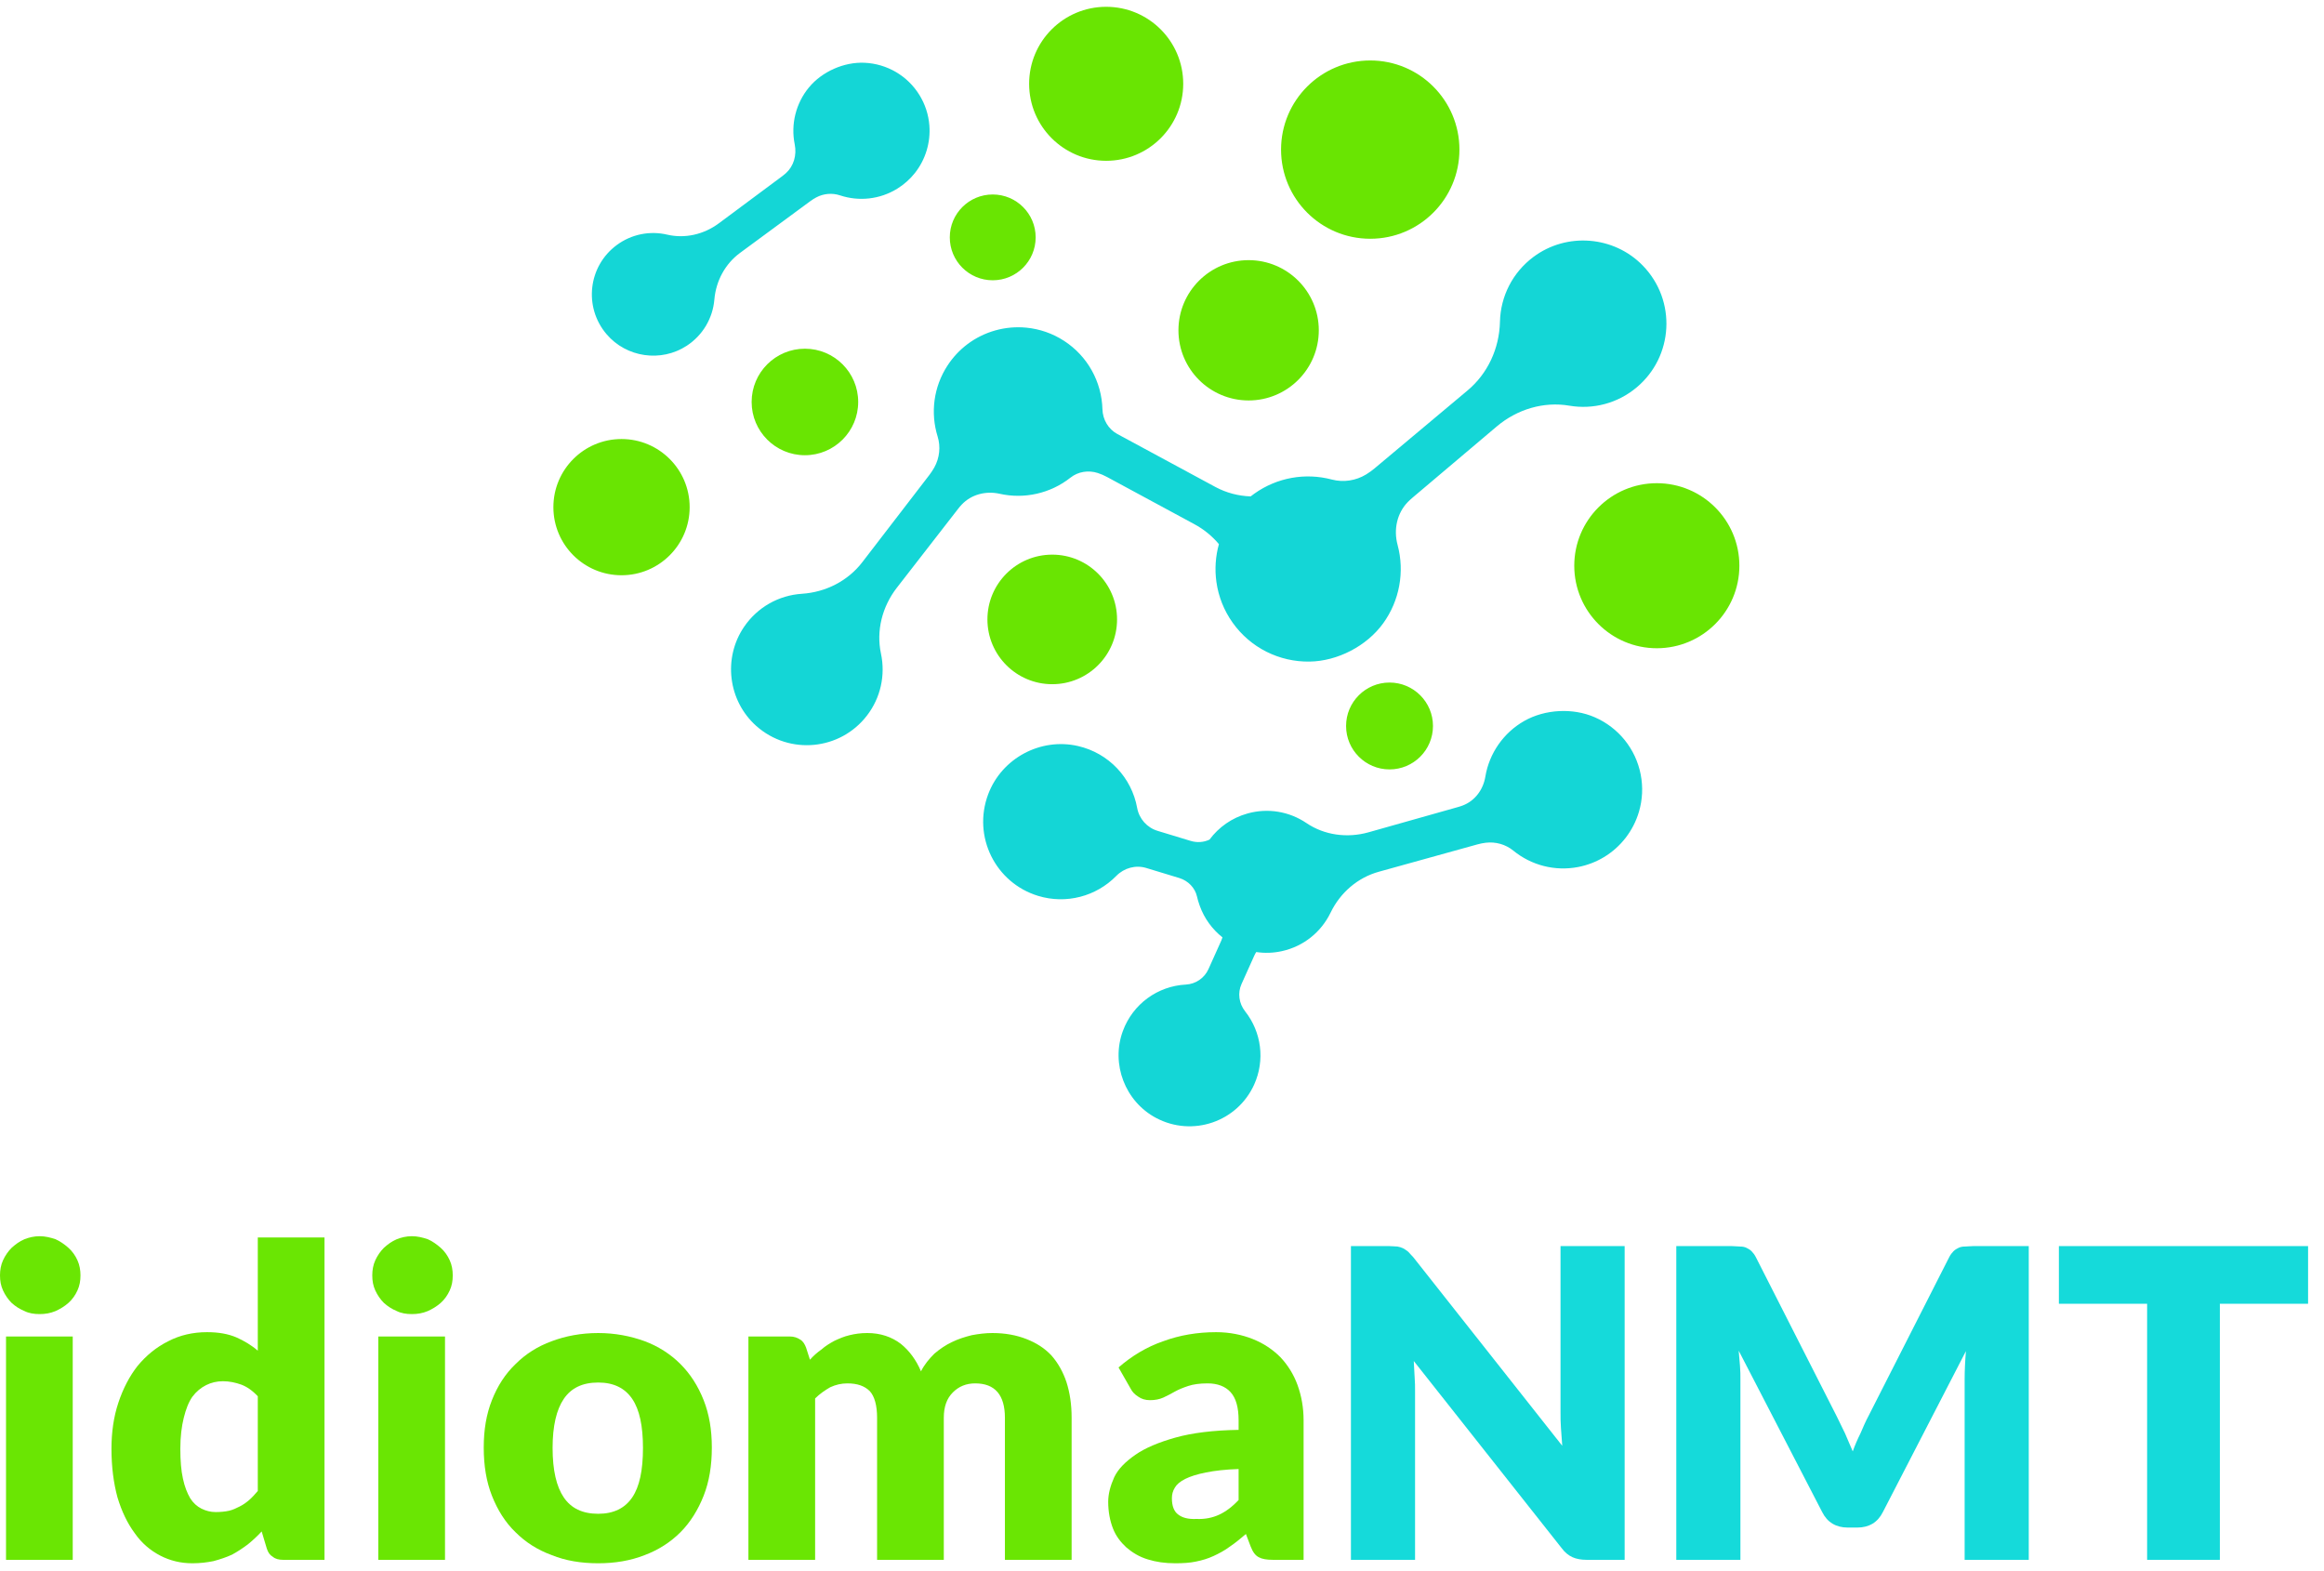 <?xml version="1.0" encoding="UTF-8" standalone="no"?>
<!DOCTYPE svg PUBLIC "-//W3C//DTD SVG 1.1//EN" "http://www.w3.org/Graphics/SVG/1.1/DTD/svg11.dtd">
<svg width="100%" height="100%" viewBox="0 0 108 73" version="1.1" xmlns="http://www.w3.org/2000/svg" xmlns:xlink="http://www.w3.org/1999/xlink" xml:space="preserve" xmlns:serif="http://www.serif.com/" style="fill-rule:evenodd;clip-rule:evenodd;stroke-linejoin:round;stroke-miterlimit:2;">
    <g transform="matrix(1,0,0,1,-418.853,-463.811)">
        <g transform="matrix(1,0,0,1,-10.187,305.45)">
            <g transform="matrix(0.164,0,0,0.164,454.202,-83.222)">
                <g>
                    <g transform="matrix(1.043,0,0,1.043,2.536,477.026)">
                        <path d="M179.074,1183.08C181.539,1179.75 185.097,1177.18 189.424,1175.98C194.944,1174.44 200.745,1175.44 205.401,1178.59C210.222,1181.86 216.423,1182.75 222.274,1181.1L246.609,1174.23C247.062,1174.11 247.512,1173.95 247.954,1173.78C251.137,1172.54 253.414,1169.58 254.006,1165.99C255.061,1159.63 258.959,1154.04 264.574,1150.85C270.214,1147.65 277.8,1147.25 283.739,1149.85C290.164,1152.65 294.864,1158.41 296.218,1165.42C296.876,1168.82 296.698,1172.27 295.737,1175.53C294.217,1180.68 290.811,1185.1 286.206,1187.86C284.073,1189.14 281.723,1190.05 279.234,1190.53C272.904,1191.75 266.486,1190.07 261.592,1186.07C259.516,1184.38 256.791,1183.61 254.096,1183.94C253.348,1184.03 252.608,1184.18 251.88,1184.38L225.06,1191.82C219.351,1193.4 214.604,1197.46 211.95,1202.95C209.388,1208.24 204.57,1212.12 198.678,1213.4C196.354,1213.91 194.017,1213.97 191.768,1213.63C191.574,1213.92 191.401,1214.24 191.254,1214.56L187.769,1222.31C186.671,1224.75 187.054,1227.61 188.755,1229.76C193.178,1235.36 194.194,1242.99 191.212,1249.61C186.649,1259.75 174.465,1263.95 164.578,1258.72C156.136,1254.25 152.23,1244.05 155.528,1235.09C158.236,1227.73 164.997,1222.87 172.641,1222.47C175.315,1222.33 177.686,1220.71 178.784,1218.27L182.27,1210.52C182.399,1210.24 182.506,1209.94 182.591,1209.65C179.836,1207.47 177.651,1204.53 176.412,1201.05C176.373,1200.93 176.334,1200.82 176.296,1200.71C176.046,1200.01 175.838,1199.3 175.675,1198.57C175.147,1196.2 173.288,1194.27 170.852,1193.52L161.899,1190.8C159.021,1189.92 155.887,1190.76 153.731,1192.96C148.267,1198.53 140.124,1200.69 132.521,1198.38C120.881,1194.84 114.628,1182.21 118.94,1170.76C122.62,1160.98 133.144,1155.33 143.329,1157.66C151.695,1159.58 157.915,1166.24 159.41,1174.47C159.946,1177.43 162.091,1179.84 164.97,1180.71L173.923,1183.43C175.675,1183.97 177.522,1183.83 179.074,1183.08ZM190.25,1089.84C190.587,1089.58 190.931,1089.32 191.283,1089.07C197.452,1084.69 205.123,1083.36 212.299,1085.26C215.45,1086.09 218.851,1085.58 221.661,1083.85C222.438,1083.37 223.176,1082.84 223.872,1082.26L249.186,1061.05C254.639,1056.48 257.808,1049.7 257.978,1042.38C258.14,1035.49 261.4,1029.02 267.062,1024.79C276.111,1018.02 288.975,1019.05 296.822,1027.17C305.987,1036.65 305.157,1051.82 295.114,1060.23C289.967,1064.55 283.292,1066.3 276.793,1065.19C269.897,1064.02 262.676,1066.13 257.106,1070.84L234.195,1090.21C233.758,1090.58 233.339,1090.97 232.944,1091.37C230.046,1094.35 229.019,1098.77 230.166,1103.03C232.135,1110.34 230.688,1118.2 226.239,1124.34C221.772,1130.5 213.856,1134.61 206.252,1134.72C198.022,1134.84 190.202,1130.98 185.347,1124.14C182.991,1120.83 181.505,1117.07 180.945,1113.11C180.456,1109.64 180.699,1106.13 181.625,1102.81C179.794,1100.63 177.523,1098.77 174.921,1097.37L151.231,1084.57C150.426,1084.13 149.589,1083.77 148.729,1083.49C146.165,1082.65 143.358,1083.11 141.301,1084.74C135.892,1089.02 128.791,1090.64 122.062,1089.13C118.22,1088.27 114.311,1089.36 111.766,1092.05C111.41,1092.42 111.078,1092.81 110.766,1093.22L94.127,1114.65C90.108,1119.83 88.491,1126.39 89.805,1132.54C91.061,1138.4 89.729,1144.54 86.001,1149.39C78.728,1158.85 64.947,1160.19 55.959,1152.23C48.261,1145.4 46.828,1133.74 52.639,1125.25C56.276,1119.93 62.042,1116.71 68.311,1116.3C74.877,1115.87 80.854,1112.77 84.751,1107.7L102.958,1084.02C103.454,1083.37 103.902,1082.69 104.301,1081.98C105.733,1079.41 106.064,1076.35 105.204,1073.58C103.202,1067.13 104.111,1060.1 107.86,1054.33C109.335,1052.06 111.172,1050.09 113.295,1048.49C117.879,1045.04 123.625,1043.44 129.335,1044C132.952,1044.36 136.439,1045.56 139.547,1047.58C145.949,1051.73 149.772,1058.69 149.979,1066.17C150.057,1068.99 151.592,1071.56 153.993,1072.87L180.65,1087.27C183.614,1088.87 186.892,1089.73 190.25,1089.84ZM37.05,1048.91C30.08,1053.47 20.665,1052.12 15.265,1045.78C8.96,1038.39 10.269,1027.26 18.046,1021.54C22.031,1018.6 27.023,1017.62 31.752,1018.73C36.521,1019.85 41.667,1018.7 45.775,1015.64L63.073,1002.78C63.393,1002.54 63.701,1002.29 63.991,1002.02C66.089,1000.12 66.979,997.149 66.376,994.19C65.268,988.734 66.691,983.029 70.238,978.733C73.802,974.415 79.791,971.764 85.382,972.03C91.426,972.319 96.988,975.517 100.235,980.751C101.813,983.291 102.73,986.124 102.959,989.053C103.318,993.671 101.932,998.282 99.069,1001.93C97.743,1003.61 96.126,1005.07 94.267,1006.22C89.539,1009.15 83.848,1009.77 78.671,1008.05C76.559,1007.35 74.216,1007.55 72.226,1008.61C71.665,1008.91 71.131,1009.25 70.622,1009.62L51.516,1023.69C47.501,1026.65 44.983,1031.26 44.544,1036.38C44.107,1041.44 41.41,1046.05 37.05,1048.91Z" style="fill:rgb(20,214,214);"/>
                    </g>
                    <g transform="matrix(1.043,0,0,1.043,2.536,360.027)">
                        <path d="M323.022,1220.85C323.022,1233.23 312.981,1243.27 300.594,1243.27C288.207,1243.27 278.166,1233.23 278.166,1220.85C278.166,1208.47 288.208,1198.43 300.594,1198.43C312.98,1198.43 323.022,1208.47 323.022,1220.85ZM83.621,1176.36C83.621,1184.35 77.14,1190.83 69.146,1190.83C61.152,1190.83 54.672,1184.35 54.672,1176.36C54.672,1168.37 61.152,1161.89 69.146,1161.89C77.14,1161.89 83.621,1168.37 83.621,1176.36ZM208.758,1156.89C208.758,1167.41 200.222,1175.95 189.693,1175.95C179.164,1175.95 170.628,1167.41 170.628,1156.89C170.628,1146.37 179.164,1137.83 189.693,1137.83C200.222,1137.83 208.758,1146.37 208.758,1156.89ZM171.926,1089.92C171.926,1101.47 162.554,1110.84 150.993,1110.84C139.434,1110.84 130.063,1101.47 130.063,1089.92C130.063,1078.36 139.435,1069 150.993,1069C162.553,1069 171.926,1078.36 171.926,1089.92ZM37.833,1204.94C37.833,1215.16 29.545,1223.44 19.322,1223.44C9.099,1223.44 0.812,1215.16 0.812,1204.94C0.812,1194.72 9.099,1186.43 19.322,1186.43C29.545,1186.43 37.833,1194.72 37.833,1204.94ZM153.949,1235.44C153.949,1245.16 146.066,1253.04 136.341,1253.04C126.616,1253.04 118.732,1245.16 118.732,1235.44C118.732,1225.72 126.616,1217.84 136.341,1217.84C146.065,1217.84 153.949,1225.72 153.949,1235.44ZM239.779,1264.39C239.779,1270.91 234.495,1276.19 227.976,1276.19C221.457,1276.19 216.173,1270.91 216.173,1264.39C216.173,1257.87 221.457,1252.59 227.976,1252.59C234.494,1252.59 239.779,1257.87 239.779,1264.39ZM131.835,1131.64C131.835,1138.09 126.612,1143.3 120.171,1143.3C113.73,1143.3 108.508,1138.09 108.508,1131.64C108.508,1125.21 113.73,1119.99 120.171,1119.99C126.612,1119.99 131.835,1125.21 131.835,1131.64ZM246.966,1107.8C246.966,1121.18 236.118,1132.02 222.736,1132.02C209.355,1132.02 198.506,1121.18 198.506,1107.8C198.506,1094.42 209.355,1083.58 222.736,1083.58C236.117,1083.58 246.966,1094.42 246.966,1107.8Z" style="fill:rgb(105,229,2);"/>
                    </g>
                </g>
            </g>
            <g transform="matrix(1,0,0,1,-94.84,-25.663)">
                <g transform="matrix(20,0,0,20,522.86,256.513)">
                    <path d="M0.22,-0.519L0.22,0L0.065,0L0.065,-0.519L0.22,-0.519ZM0.238,-0.661C0.238,-0.648 0.236,-0.637 0.231,-0.626C0.226,-0.615 0.219,-0.605 0.21,-0.597C0.201,-0.589 0.191,-0.583 0.18,-0.578C0.168,-0.573 0.156,-0.571 0.143,-0.571C0.13,-0.571 0.118,-0.573 0.108,-0.578C0.096,-0.583 0.087,-0.589 0.078,-0.597C0.07,-0.605 0.063,-0.615 0.058,-0.626C0.053,-0.637 0.051,-0.648 0.051,-0.661C0.051,-0.673 0.053,-0.685 0.058,-0.696C0.063,-0.707 0.07,-0.717 0.078,-0.725C0.087,-0.733 0.096,-0.74 0.108,-0.745C0.118,-0.749 0.13,-0.752 0.143,-0.752C0.156,-0.752 0.168,-0.749 0.18,-0.745C0.191,-0.74 0.201,-0.733 0.21,-0.725C0.219,-0.717 0.226,-0.707 0.231,-0.696C0.236,-0.685 0.238,-0.673 0.238,-0.661Z" style="fill:rgb(106,230,3);fill-rule:nonzero;"/>
                </g>
                <g transform="matrix(20,0,0,20,528.56,256.513)">
                    <path d="M0.424,0C0.414,0 0.406,-0.002 0.4,-0.007C0.393,-0.011 0.389,-0.017 0.386,-0.026L0.374,-0.066C0.364,-0.055 0.353,-0.045 0.342,-0.036C0.33,-0.027 0.318,-0.019 0.305,-0.012C0.292,-0.006 0.277,-0.001 0.262,0.003C0.247,0.006 0.231,0.008 0.213,0.008C0.186,0.008 0.161,0.002 0.138,-0.01C0.115,-0.022 0.095,-0.039 0.079,-0.062C0.062,-0.085 0.049,-0.112 0.039,-0.145C0.03,-0.178 0.025,-0.216 0.025,-0.258C0.025,-0.296 0.03,-0.332 0.041,-0.365C0.052,-0.398 0.067,-0.427 0.086,-0.451C0.106,-0.475 0.129,-0.494 0.157,-0.508C0.184,-0.522 0.214,-0.529 0.247,-0.529C0.274,-0.529 0.296,-0.525 0.315,-0.517C0.333,-0.509 0.35,-0.499 0.365,-0.486L0.365,-0.749L0.52,-0.749L0.52,0L0.424,0ZM0.267,-0.111C0.278,-0.111 0.289,-0.112 0.298,-0.114C0.307,-0.116 0.315,-0.12 0.323,-0.124C0.331,-0.128 0.338,-0.133 0.345,-0.139C0.352,-0.145 0.358,-0.152 0.365,-0.16L0.365,-0.38C0.353,-0.393 0.34,-0.402 0.327,-0.407C0.313,-0.412 0.299,-0.415 0.284,-0.415C0.27,-0.415 0.257,-0.412 0.245,-0.406C0.233,-0.4 0.222,-0.391 0.213,-0.379C0.204,-0.366 0.198,-0.35 0.193,-0.33C0.188,-0.31 0.185,-0.286 0.185,-0.258C0.185,-0.23 0.187,-0.207 0.191,-0.189C0.195,-0.17 0.201,-0.155 0.208,-0.143C0.215,-0.132 0.224,-0.124 0.234,-0.119C0.244,-0.114 0.255,-0.111 0.267,-0.111Z" style="fill:rgb(106,230,3);fill-rule:nonzero;"/>
                </g>
                <g transform="matrix(20,0,0,20,540.16,256.513)">
                    <path d="M0.22,-0.519L0.22,0L0.065,0L0.065,-0.519L0.22,-0.519ZM0.238,-0.661C0.238,-0.648 0.236,-0.637 0.231,-0.626C0.226,-0.615 0.219,-0.605 0.21,-0.597C0.201,-0.589 0.191,-0.583 0.18,-0.578C0.168,-0.573 0.156,-0.571 0.143,-0.571C0.13,-0.571 0.118,-0.573 0.108,-0.578C0.096,-0.583 0.087,-0.589 0.078,-0.597C0.07,-0.605 0.063,-0.615 0.058,-0.626C0.053,-0.637 0.051,-0.648 0.051,-0.661C0.051,-0.673 0.053,-0.685 0.058,-0.696C0.063,-0.707 0.07,-0.717 0.078,-0.725C0.087,-0.733 0.096,-0.74 0.108,-0.745C0.118,-0.749 0.13,-0.752 0.143,-0.752C0.156,-0.752 0.168,-0.749 0.18,-0.745C0.191,-0.74 0.201,-0.733 0.21,-0.725C0.219,-0.717 0.226,-0.707 0.231,-0.696C0.236,-0.685 0.238,-0.673 0.238,-0.661Z" style="fill:rgb(106,230,3);fill-rule:nonzero;"/>
                </g>
                <g transform="matrix(20,0,0,20,545.86,256.513)">
                    <path d="M0.291,-0.527C0.33,-0.527 0.366,-0.52 0.399,-0.508C0.431,-0.496 0.459,-0.478 0.482,-0.455C0.505,-0.432 0.523,-0.404 0.536,-0.371C0.549,-0.338 0.555,-0.302 0.555,-0.261C0.555,-0.219 0.549,-0.182 0.536,-0.149C0.523,-0.116 0.505,-0.087 0.482,-0.064C0.459,-0.041 0.431,-0.023 0.399,-0.011C0.366,0.002 0.33,0.008 0.291,0.008C0.251,0.008 0.215,0.002 0.183,-0.011C0.15,-0.023 0.122,-0.041 0.099,-0.064C0.075,-0.087 0.057,-0.116 0.044,-0.149C0.031,-0.182 0.025,-0.219 0.025,-0.261C0.025,-0.302 0.031,-0.338 0.044,-0.371C0.057,-0.404 0.075,-0.432 0.099,-0.455C0.122,-0.478 0.15,-0.496 0.183,-0.508C0.215,-0.52 0.251,-0.527 0.291,-0.527ZM0.291,-0.107C0.327,-0.107 0.353,-0.12 0.37,-0.145C0.387,-0.17 0.395,-0.208 0.395,-0.26C0.395,-0.311 0.387,-0.349 0.37,-0.374C0.353,-0.399 0.327,-0.412 0.291,-0.412C0.254,-0.412 0.228,-0.399 0.211,-0.374C0.194,-0.349 0.185,-0.311 0.185,-0.26C0.185,-0.208 0.194,-0.17 0.211,-0.145C0.228,-0.12 0.254,-0.107 0.291,-0.107Z" style="fill:rgb(106,230,3);fill-rule:nonzero;"/>
                </g>
                <g transform="matrix(20,0,0,20,557.46,256.513)">
                    <path d="M0.06,0L0.06,-0.519L0.156,-0.519C0.166,-0.519 0.174,-0.516 0.18,-0.512C0.187,-0.508 0.191,-0.501 0.194,-0.493L0.203,-0.465C0.211,-0.474 0.22,-0.482 0.23,-0.489C0.239,-0.497 0.249,-0.503 0.26,-0.509C0.271,-0.514 0.282,-0.519 0.295,-0.522C0.307,-0.525 0.321,-0.527 0.336,-0.527C0.367,-0.527 0.393,-0.518 0.414,-0.502C0.434,-0.486 0.45,-0.464 0.461,-0.438C0.469,-0.454 0.48,-0.467 0.492,-0.479C0.505,-0.49 0.518,-0.499 0.533,-0.506C0.547,-0.513 0.563,-0.518 0.579,-0.522C0.595,-0.525 0.611,-0.527 0.627,-0.527C0.657,-0.527 0.683,-0.522 0.706,-0.513C0.729,-0.504 0.748,-0.492 0.764,-0.475C0.779,-0.458 0.791,-0.437 0.799,-0.413C0.807,-0.388 0.811,-0.361 0.811,-0.33L0.811,0L0.656,0L0.656,-0.33C0.656,-0.383 0.633,-0.41 0.587,-0.41C0.566,-0.41 0.549,-0.403 0.535,-0.389C0.521,-0.375 0.514,-0.356 0.514,-0.33L0.514,0L0.359,0L0.359,-0.33C0.359,-0.359 0.353,-0.38 0.342,-0.392C0.33,-0.404 0.313,-0.41 0.29,-0.41C0.276,-0.41 0.263,-0.407 0.25,-0.401C0.238,-0.394 0.226,-0.386 0.215,-0.375L0.215,0L0.06,0Z" style="fill:rgb(106,230,3);fill-rule:nonzero;"/>
                </g>
                <g transform="matrix(20,0,0,20,574.68,256.513)">
                    <path d="M0.418,0C0.403,0 0.392,-0.002 0.385,-0.006C0.377,-0.01 0.371,-0.018 0.366,-0.031L0.355,-0.06C0.342,-0.049 0.33,-0.039 0.318,-0.031C0.306,-0.022 0.293,-0.015 0.28,-0.009C0.267,-0.003 0.254,0.001 0.239,0.004C0.225,0.007 0.209,0.008 0.191,0.008C0.167,0.008 0.146,0.005 0.127,-0.001C0.107,-0.007 0.091,-0.017 0.077,-0.029C0.064,-0.041 0.053,-0.055 0.046,-0.073C0.039,-0.091 0.035,-0.112 0.035,-0.135C0.035,-0.153 0.04,-0.172 0.049,-0.192C0.058,-0.211 0.075,-0.228 0.098,-0.244C0.121,-0.26 0.152,-0.273 0.191,-0.284C0.23,-0.295 0.279,-0.301 0.338,-0.302L0.338,-0.324C0.338,-0.354 0.332,-0.376 0.319,-0.39C0.307,-0.403 0.289,-0.41 0.266,-0.41C0.248,-0.41 0.233,-0.408 0.221,-0.404C0.209,-0.4 0.199,-0.396 0.19,-0.391C0.181,-0.386 0.172,-0.381 0.163,-0.377C0.154,-0.373 0.144,-0.371 0.132,-0.371C0.121,-0.371 0.112,-0.374 0.105,-0.379C0.097,-0.384 0.091,-0.39 0.087,-0.398L0.059,-0.447C0.09,-0.474 0.125,-0.495 0.163,-0.508C0.201,-0.522 0.242,-0.529 0.286,-0.529C0.317,-0.529 0.346,-0.523 0.371,-0.513C0.396,-0.503 0.417,-0.489 0.435,-0.471C0.452,-0.453 0.466,-0.431 0.475,-0.406C0.484,-0.381 0.489,-0.354 0.489,-0.324L0.489,0L0.418,0ZM0.24,-0.095C0.26,-0.094 0.278,-0.098 0.293,-0.105C0.308,-0.112 0.323,-0.123 0.338,-0.139L0.338,-0.211C0.307,-0.21 0.282,-0.207 0.262,-0.203C0.242,-0.199 0.226,-0.194 0.214,-0.188C0.202,-0.182 0.194,-0.175 0.19,-0.168C0.185,-0.16 0.183,-0.152 0.183,-0.143C0.183,-0.125 0.188,-0.112 0.198,-0.105C0.207,-0.098 0.221,-0.094 0.24,-0.095Z" style="fill:rgb(106,230,3);fill-rule:nonzero;"/>
                </g>
                <g transform="matrix(20,0,0,20,585.46,256.513)">
                    <path d="M0.149,-0.729C0.156,-0.729 0.163,-0.728 0.168,-0.728C0.173,-0.727 0.177,-0.726 0.181,-0.724C0.185,-0.722 0.189,-0.719 0.193,-0.716C0.196,-0.713 0.2,-0.708 0.205,-0.703L0.551,-0.265C0.55,-0.279 0.549,-0.293 0.548,-0.306C0.547,-0.319 0.547,-0.331 0.547,-0.343L0.547,-0.729L0.696,-0.729L0.696,0L0.608,0C0.595,0 0.584,-0.002 0.575,-0.006C0.566,-0.01 0.557,-0.017 0.549,-0.028L0.206,-0.462C0.207,-0.449 0.207,-0.437 0.208,-0.425C0.209,-0.413 0.209,-0.401 0.209,-0.391L0.209,0L0.06,0L0.06,-0.729L0.149,-0.729Z" style="fill:rgb(21,218,218);fill-rule:nonzero;"/>
                </g>
                <g transform="matrix(20,0,0,20,600.58,256.513)">
                    <path d="M0.433,-0.333C0.439,-0.32 0.446,-0.307 0.452,-0.294C0.458,-0.28 0.464,-0.266 0.47,-0.252C0.475,-0.266 0.481,-0.28 0.488,-0.294C0.494,-0.308 0.5,-0.322 0.507,-0.335L0.694,-0.703C0.697,-0.709 0.701,-0.714 0.704,-0.717C0.708,-0.721 0.712,-0.723 0.716,-0.725C0.72,-0.727 0.725,-0.728 0.731,-0.728C0.736,-0.728 0.743,-0.729 0.75,-0.729L0.879,-0.729L0.879,0L0.73,0L0.73,-0.419C0.73,-0.439 0.731,-0.461 0.733,-0.485L0.54,-0.111C0.534,-0.099 0.526,-0.09 0.516,-0.084C0.506,-0.078 0.494,-0.075 0.481,-0.075L0.458,-0.075C0.445,-0.075 0.433,-0.078 0.423,-0.084C0.413,-0.09 0.405,-0.099 0.399,-0.111L0.205,-0.486C0.206,-0.474 0.207,-0.462 0.208,-0.451C0.209,-0.439 0.209,-0.429 0.209,-0.419L0.209,0L0.06,0L0.06,-0.729L0.189,-0.729C0.196,-0.729 0.203,-0.728 0.208,-0.728C0.214,-0.728 0.219,-0.727 0.223,-0.725C0.227,-0.723 0.231,-0.721 0.235,-0.717C0.238,-0.714 0.242,-0.709 0.245,-0.703L0.433,-0.333Z" style="fill:rgb(21,218,218);fill-rule:nonzero;"/>
                </g>
                <g transform="matrix(20,0,0,20,619.36,256.513)">
                    <path d="M0.589,-0.729L0.589,-0.595L0.384,-0.595L0.384,0L0.215,0L0.215,-0.595L0.01,-0.595L0.01,-0.729L0.589,-0.729Z" style="fill:rgb(21,218,218);fill-rule:nonzero;"/>
                </g>
            </g>
        </g>
    </g>
</svg>
